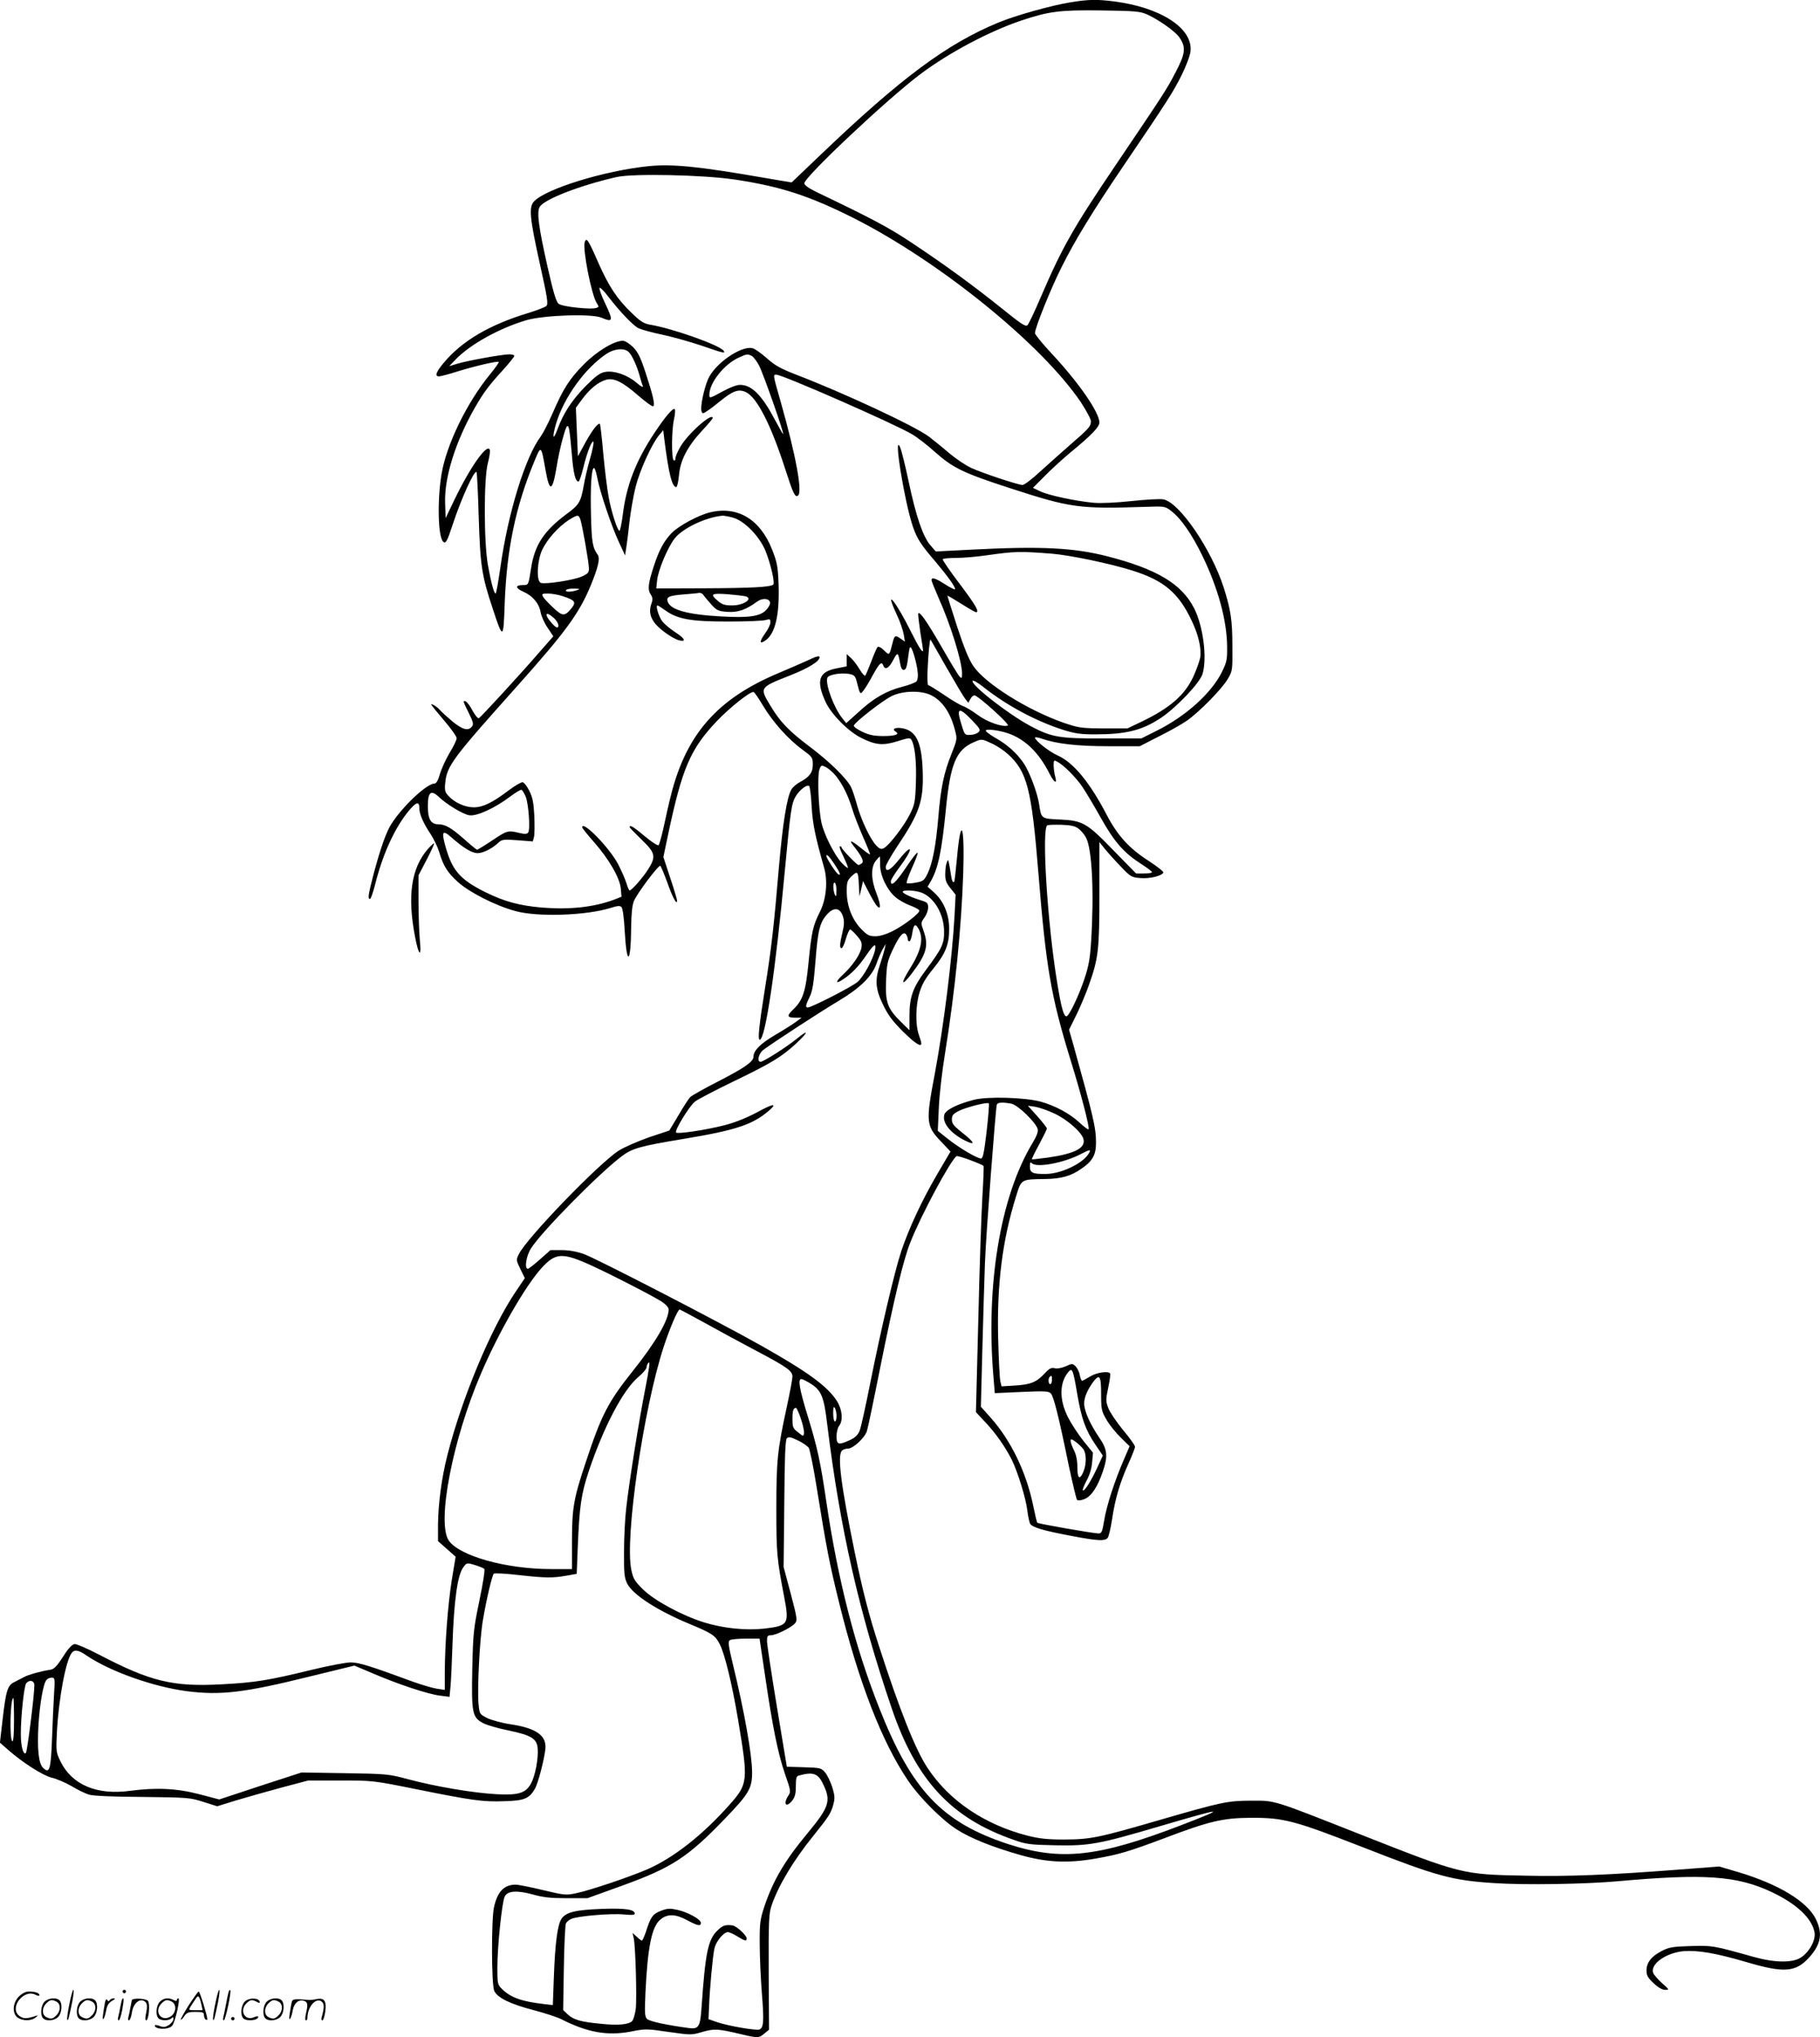 <svg version="1.0" xmlns="http://www.w3.org/2000/svg"
  viewBox="0 0 1073.154 1200.692"
 preserveAspectRatio="xMidYMid meet">
<g transform="translate(0.267,1200.848) scale(0.1,-0.1)"
fill="#000000" stroke="none">
<path d="M6310 11995 c-115 -19 -320 -76 -427 -120 -302 -125 -572 -325 -1043
-775 l-175 -167 -165 28 c-385 67 -539 82 -679 68 -262 -27 -608 -134 -676
-209 -30 -34 -24 -97 35 -364 45 -203 51 -239 39 -251 -8 -7 -54 -25 -102 -40
-233 -70 -396 -166 -504 -296 -45 -54 -54 -79 -27 -79 9 0 59 13 112 30 104
32 234 62 240 55 3 -2 -21 -36 -52 -74 -136 -166 -256 -413 -285 -586 -26
-155 -21 -369 9 -399 15 -15 24 1 56 99 51 155 128 324 141 311 3 -3 9 -121
13 -263 9 -288 18 -348 82 -540 61 -186 64 -186 71 23 12 328 65 579 177 848
38 91 38 91 64 -56 24 -135 41 -129 66 22 15 95 50 229 61 236 11 7 15 -18 28
-163 9 -115 21 -163 40 -163 4 0 17 37 28 83 23 94 53 168 60 150 2 -7 -7 -52
-21 -100 -14 -49 -30 -117 -36 -153 -18 -100 -27 -116 -100 -170 -135 -100
-190 -183 -211 -320 -16 -102 -15 -100 -48 -100 -47 0 -46 -18 2 -39 55 -24
93 -69 102 -121 4 -22 22 -64 41 -91 l34 -51 -93 -106 c-102 -118 -332 -368
-346 -377 -5 -3 -22 17 -37 44 -14 28 -33 52 -40 55 -19 7 -18 3 18 -69 26
-53 29 -67 18 -79 -22 -28 -57 -18 -117 32 -32 27 -64 56 -72 66 -15 18 -51
40 -51 32 0 -3 34 -45 75 -93 41 -48 75 -95 75 -106 0 -10 -18 -48 -41 -85
-22 -37 -48 -93 -57 -124 -11 -39 -22 -58 -33 -58 -44 0 -183 -129 -252 -235
-32 -48 -67 -149 -108 -303 -31 -121 -34 -142 -20 -142 5 0 18 38 30 84 46
185 120 344 206 444 39 45 55 47 55 6 0 -33 23 -87 66 -151 19 -29 42 -77 51
-106 24 -82 48 -120 109 -176 67 -61 221 -140 339 -172 131 -37 419 -27 563
18 40 13 55 14 64 5 7 -7 15 -64 19 -141 12 -211 36 -197 38 22 1 80 6 129 16
154 19 46 145 214 156 208 4 -3 22 -46 40 -95 31 -89 58 -139 59 -111 0 7 -18
68 -41 136 l-40 122 26 124 c84 399 132 512 291 679 75 78 190 170 214 170 5
0 30 -36 56 -80 58 -97 149 -199 233 -260 58 -43 61 -46 61 -88 0 -47 -19 -73
-77 -104 -17 -9 -39 -27 -48 -41 -27 -42 -52 -198 -75 -462 -28 -334 -45 -485
-80 -700 -36 -226 -46 -315 -33 -315 33 0 94 411 148 995 34 361 39 398 65
441 24 38 64 69 78 60 5 -3 12 -56 15 -118 6 -105 21 -178 72 -358 25 -83 15
-190 -23 -266 -41 -82 -49 -116 -67 -298 -17 -175 -34 -224 -91 -278 -39 -37
-36 -48 14 -48 l36 0 -34 -25 c-19 -14 -74 -49 -124 -78 -85 -50 -126 -91
-126 -128 0 -28 -53 -65 -207 -144 -84 -43 -159 -85 -167 -94 -8 -9 -39 -56
-68 -106 l-54 -90 -120 -40 c-65 -23 -146 -58 -179 -79 -118 -76 -546 -519
-589 -611 -16 -32 -15 -36 10 -87 l26 -53 -54 -80 c-147 -218 -318 -630 -403
-965 -34 -133 -54 -288 -55 -410 l0 -95 52 -46 52 -46 -23 -139 c-23 -147 -40
-369 -41 -543 l0 -103 -47 7 c-26 4 -90 23 -143 42 -247 91 -316 113 -365 113
-27 0 -133 -20 -235 -45 -250 -61 -331 -74 -524 -84 -288 -16 -421 16 -725
175 -69 36 -134 64 -145 62 -12 -2 -34 -24 -53 -53 -51 -80 -66 -96 -93 -99
-47 -7 -125 -28 -150 -42 -14 -7 -39 -20 -56 -29 -42 -19 -51 -49 -71 -219
l-16 -139 49 -43 c85 -75 206 -152 258 -164 27 -6 78 -28 115 -49 36 -22 82
-44 102 -50 23 -8 141 -13 315 -14 270 -3 282 -4 360 -29 l82 -26 113 35 c63
19 184 53 269 76 l155 41 190 0 c189 0 192 0 445 -51 332 -67 396 -76 523 -71
116 3 145 15 179 74 18 32 53 164 61 232 9 80 -52 124 -203 147 -50 7 -111 24
-138 36 -47 24 -47 24 -53 84 -8 90 7 387 26 495 21 124 54 263 64 273 4 4 69
1 145 -8 164 -18 200 -18 282 -4 l62 11 6 156 c10 243 20 314 66 452 87 258
201 476 291 552 27 22 49 49 49 58 0 10 6 22 13 28 8 7 1 -44 -20 -151 -37
-186 -96 -553 -113 -707 -7 -58 -13 -172 -13 -255 -1 -128 2 -156 18 -189 32
-66 177 -160 370 -240 132 -55 150 -67 176 -118 30 -58 72 -231 108 -443 61
-365 60 -380 -50 -504 -160 -180 -331 -314 -488 -382 -108 -46 -339 -124 -419
-140 -56 -12 -68 -11 -193 19 -74 18 -146 32 -161 32 -69 0 -108 -42 -128
-134 -16 -76 -15 -458 2 -493 19 -40 95 -77 230 -112 64 -17 139 -41 165 -54
155 -79 274 -99 410 -73 85 17 93 17 222 -2 133 -19 136 -19 200 0 71 20 91
19 226 -13 101 -24 108 -24 140 4 l27 22 -2 340 c-1 310 1 345 18 395 40 116
129 264 243 405 92 114 107 137 120 187 10 37 9 53 -6 102 -10 32 -29 71 -42
87 -23 27 -28 28 -125 31 l-101 3 -58 350 c-32 193 -58 367 -59 388 0 32 3 37
23 37 29 0 118 44 141 69 16 18 15 28 -24 176 l-42 157 4 374 c2 278 6 376 15
385 10 10 23 8 64 -12 28 -13 57 -33 65 -44 7 -11 29 -119 48 -240 59 -364 74
-440 131 -672 117 -474 254 -826 409 -1053 66 -97 198 -229 284 -284 82 -53
215 -106 382 -153 151 -42 274 -48 439 -19 137 24 194 41 402 119 266 101 347
120 509 121 197 1 257 -15 670 -176 434 -170 521 -193 770 -209 179 -12 538
-6 725 11 513 46 704 33 910 -64 148 -70 238 -156 252 -239 7 -46 -32 -116
-83 -148 -50 -31 -157 -29 -279 6 -236 66 -241 67 -369 63 -105 -3 -128 -7
-170 -29 -61 -31 -90 -68 -90 -115 0 -30 8 -43 42 -75 26 -25 51 -39 68 -39
26 0 25 1 -19 40 -25 23 -49 50 -52 61 -17 52 78 118 180 127 87 6 187 -11
369 -64 223 -66 292 -61 372 28 69 77 80 141 38 226 -51 103 -220 205 -454
275 l-115 34 -235 -18 c-413 -32 -661 -42 -911 -36 -371 7 -374 8 -975 245
-520 205 -494 197 -639 197 -141 -1 -170 -7 -530 -111 -371 -108 -416 -117
-570 -118 -104 0 -148 5 -220 23 -252 65 -461 206 -587 397 -73 109 -166 344
-287 718 -61 187 -97 328 -146 566 -80 392 -101 560 -73 588 7 7 22 12 35 12
31 0 99 63 112 103 6 18 42 190 80 382 80 397 135 628 176 730 63 161 239 488
273 509 8 5 147 -46 159 -58 2 -2 -1 -84 -7 -182 -6 -99 -17 -424 -24 -724
l-14 -545 56 -60 c62 -66 115 -142 155 -220 35 -70 84 -229 92 -300 4 -33 12
-68 16 -77 12 -22 80 -42 247 -73 152 -29 195 -31 211 -11 6 8 18 58 26 111
18 121 46 215 96 326 22 48 39 93 39 100 0 8 -31 52 -70 98 -38 46 -77 104
-87 129 -16 42 -16 50 -1 121 9 42 14 79 11 84 -9 16 -80 6 -118 -18 -22 -13
-43 -25 -47 -25 -4 0 -10 15 -14 34 -3 19 -15 42 -25 52 -18 16 -21 16 -58 -1
-24 -10 -50 -15 -65 -11 -19 5 -31 -1 -58 -30 -48 -52 -82 -66 -173 -72 l-82
-5 -7 29 c-4 16 -10 130 -13 254 -8 317 25 579 105 835 32 104 29 102 168 104
97 1 156 17 218 61 65 44 86 81 86 153 0 88 -15 152 -134 579 l-25 87 45 91
c24 50 57 128 73 175 55 155 61 206 61 537 l0 303 32 -40 c18 -22 60 -69 94
-104 58 -61 64 -64 115 -68 55 -5 130 13 136 33 2 5 -38 37 -88 69 -113 73
-181 147 -244 267 -102 196 -198 312 -292 354 -51 23 -133 88 -133 105 0 4 19
1 42 -7 87 -30 209 -44 393 -44 l183 0 113 58 c63 31 137 73 164 92 71 49 206
186 241 245 29 49 29 52 28 195 0 154 -10 216 -51 345 -73 227 -262 503 -356
520 -19 4 -104 -1 -188 -10 -95 -10 -181 -14 -224 -10 -106 10 -265 44 -313
67 l-44 21 69 69 c37 38 104 99 148 136 128 105 175 154 175 180 0 60 -126
241 -285 410 -52 56 -95 109 -95 117 0 30 93 262 156 387 79 159 187 335 362
593 264 389 297 441 346 539 27 54 51 118 53 141 16 136 -175 260 -451 295
-101 13 -149 12 -256 -5z m452 -72 c68 -31 163 -98 188 -133 41 -58 38 -95
-18 -202 -53 -103 -70 -129 -343 -533 -264 -390 -327 -501 -454 -796 -36 -85
-72 -160 -79 -167 -11 -11 -37 6 -152 99 -172 138 -344 263 -539 392 -134 88
-220 134 -552 293 -47 23 -73 41 -73 52 0 37 491 499 685 644 168 126 404 251
593 315 164 55 228 63 472 60 203 -3 229 -5 272 -24z m-2437 -972 c275 -41
446 -97 710 -230 508 -258 1105 -742 1336 -1084 32 -49 59 -99 59 -112 0 -29
-14 -45 -120 -136 -47 -41 -125 -111 -175 -156 -49 -46 -98 -83 -108 -83 -26
0 -234 69 -302 100 -33 15 -91 54 -129 86 -38 33 -92 76 -120 98 -83 63 -509
261 -784 366 -92 36 -125 54 -173 97 -33 29 -71 56 -84 59 -68 17 -224 -92
-263 -183 -25 -59 -47 -166 -38 -189 6 -15 8 -15 33 2 15 9 50 36 78 59 75 61
108 72 151 52 65 -31 147 -192 231 -452 47 -146 58 -169 75 -158 29 17 -11
234 -101 552 -47 163 -46 161 -26 161 37 0 702 -292 800 -351 31 -18 93 -66
138 -107 104 -92 166 -122 437 -210 360 -117 408 -124 801 -111 114 4 116 4
153 -25 56 -42 122 -138 182 -261 94 -194 145 -381 147 -536 1 -78 -2 -92 -30
-150 -62 -126 -214 -263 -388 -349 l-88 -44 -226 0 c-259 -1 -304 7 -431 75
-135 73 -356 247 -337 265 4 4 33 -13 64 -38 141 -111 311 -201 471 -252 67
-21 103 -26 185 -26 184 0 277 23 388 96 91 60 231 207 247 260 28 94 4 281
-49 386 -73 145 -221 233 -514 308 -197 50 -388 60 -795 39 l-215 -11 -32 37
c-44 51 -85 172 -128 376 -20 95 -43 187 -51 203 -40 86 27 -326 76 -469 25
-72 46 -106 135 -209 73 -87 121 -154 113 -161 -2 -3 -29 11 -59 30 -56 36
-79 43 -79 24 0 -6 19 -52 41 -103 70 -155 139 -376 139 -447 0 -29 -2 -31
-14 -19 -8 8 -53 82 -100 164 -93 162 -138 226 -144 208 -2 -6 4 -56 12 -110
9 -55 16 -102 16 -106 0 -22 -25 17 -69 105 -91 183 -163 272 -87 107 20 -41
38 -95 42 -118 l7 -43 -24 16 c-33 24 -37 22 -49 -25 -19 -75 -18 -74 -50 -43
-18 18 -34 25 -39 19 -4 -5 -21 -43 -36 -84 -16 -41 -32 -79 -35 -83 -4 -5
-19 11 -33 35 -14 24 -37 54 -51 67 l-26 24 0 -36 0 -36 -60 -12 c-105 -20
-122 -72 -65 -197 34 -74 134 -175 211 -213 86 -43 129 -46 215 -19 60 19 72
21 80 9 21 -34 31 -130 27 -251 -4 -117 -7 -132 -36 -190 -34 -68 -121 -181
-152 -198 -16 -9 -25 -6 -44 13 -36 36 -90 150 -115 240 -12 44 -28 92 -36
107 -27 52 -125 148 -240 235 -128 96 -179 150 -236 246 -64 106 -64 105 121
178 108 43 170 82 170 106 0 10 -20 5 -72 -20 -40 -18 -118 -52 -173 -75 -337
-142 -518 -334 -614 -655 -12 -38 -35 -133 -51 -209 -16 -77 -34 -144 -39
-149 -5 -5 -39 17 -81 52 -68 57 -90 70 -90 54 0 -3 32 -36 70 -73 82 -79 87
-99 39 -176 -31 -48 -97 -124 -109 -124 -4 0 -12 19 -19 43 -7 23 -29 73 -49
112 -51 97 -212 262 -212 217 0 -4 31 -43 69 -86 89 -101 153 -212 159 -275
l4 -48 -43 -17 c-121 -45 -262 -60 -425 -47 -137 12 -224 36 -339 93 -145 73
-191 126 -230 264 -26 93 -19 104 35 56 72 -63 120 -92 154 -92 32 0 84 26
123 62 20 19 30 20 112 14 l90 -7 7 26 c4 15 4 71 2 125 -4 77 -10 108 -29
146 -13 27 -31 50 -40 52 -8 1 -45 -20 -82 -48 -97 -73 -152 -100 -206 -100
-52 0 -114 28 -150 68 -20 22 -23 33 -18 79 10 98 46 145 420 563 287 321 368
431 436 594 45 109 58 163 43 184 -31 44 -36 74 -40 237 -4 173 3 275 18 275
5 0 13 -26 19 -57 16 -85 84 -286 127 -378 l37 -80 7 45 c4 25 13 94 19 153 7
60 23 152 36 205 25 99 95 253 139 306 l24 29 6 -49 c25 -202 46 -288 71 -286
6 1 12 32 16 69 7 87 49 169 136 263 35 37 63 71 63 74 0 38 -146 -91 -191
-169 -16 -27 -29 -58 -29 -68 0 -10 -4 -15 -10 -12 -14 9 -13 182 2 244 6 28
8 54 4 58 -10 10 -56 -44 -121 -142 -109 -165 -164 -308 -185 -477 -7 -54 -16
-98 -20 -98 -12 0 -48 112 -64 200 -8 42 -22 154 -31 250 -8 95 -18 176 -20
179 -10 10 -44 -33 -86 -109 l-44 -81 -6 143 -6 143 38 52 c45 60 94 100 140
113 46 13 97 -12 191 -94 43 -37 81 -65 87 -62 12 8 -1 64 -46 201 -29 88 -44
118 -73 148 -21 20 -47 37 -60 37 -51 0 -154 -62 -230 -139 -85 -86 -122 -144
-185 -290 -24 -55 -55 -115 -68 -133 -92 -122 -194 -452 -239 -773 -12 -85
-25 -155 -28 -155 -10 0 -27 64 -46 170 -24 138 -24 510 0 599 9 35 15 70 11
79 -15 39 -115 -102 -207 -293 l-53 -110 -3 90 c-5 150 61 360 175 560 53 92
83 132 171 228 34 38 62 73 62 78 0 5 -13 9 -29 9 -42 0 -247 -37 -306 -55
l-49 -15 39 41 c87 89 257 183 415 230 103 30 385 40 444 15 69 -29 71 -20 20
88 -20 41 -34 81 -32 87 2 7 26 -16 53 -52 67 -87 144 -168 177 -185 14 -7 77
-25 140 -38 62 -13 167 -43 233 -65 127 -44 140 -47 130 -31 -20 33 -299 132
-435 155 -36 6 -57 19 -108 69 -86 82 -136 158 -198 299 -58 133 -69 149 -79
118 -13 -42 40 -311 71 -359 13 -20 13 -23 -1 -28 -31 -12 -204 7 -224 24 -15
13 -32 71 -66 222 -52 232 -63 316 -46 348 24 45 238 128 454 177 95 22 508
13 692 -14z m-620 -1018 c20 -19 49 -84 65 -143 6 -23 14 -49 18 -58 3 -9 -14
0 -38 21 -54 46 -132 73 -186 63 -30 -6 -54 -24 -114 -84 -81 -83 -130 -157
-166 -255 -26 -71 -32 -48 -8 34 47 156 171 328 299 413 46 30 105 35 130 9z
m726 -23 c10 -6 30 -32 43 -58 25 -48 149 -402 141 -402 -2 0 -22 35 -45 78
-79 150 -139 212 -209 212 -21 0 -62 -16 -107 -41 -72 -39 -74 -40 -74 -17 0
70 87 180 174 219 48 22 51 22 77 9z m-1012 -962 c11 -31 51 -256 51 -291 0
-24 -7 -31 -43 -47 -48 -21 -215 -47 -241 -37 -27 10 -22 129 8 194 29 62 95
136 155 175 54 34 59 34 70 6z m2781 -203 c108 -9 347 -59 476 -100 184 -58
271 -131 348 -295 41 -85 59 -167 50 -219 -4 -20 -21 -68 -39 -108 -51 -111
-137 -186 -302 -266 l-88 -42 -140 0 c-132 1 -146 3 -235 33 -212 74 -462 230
-533 334 -26 37 -55 108 -96 233 -32 99 -58 181 -57 182 1 2 38 -20 81 -47 44
-28 83 -50 87 -50 23 0 -2 42 -96 167 -58 76 -102 141 -100 145 3 5 39 8 79 8
41 0 121 7 177 15 170 24 195 25 388 10z m-2800 -215 c-36 -12 -72 -12 -65 0
3 6 25 10 48 9 36 -1 38 -2 17 -9z m-83 -36 c70 -23 78 -34 53 -67 -42 -53
-55 -53 -111 0 -28 26 -55 55 -60 65 -9 16 -5 18 30 18 22 0 62 -7 88 -16z
m-53 -129 c25 -23 35 -55 17 -55 -5 0 -21 14 -35 31 -43 50 -30 68 18 24z
m2315 -292 c51 -89 100 -172 110 -184 l18 -23 12 22 c6 12 17 22 24 22 20 0
212 -173 197 -178 -31 -11 -122 21 -177 62 -32 24 -72 48 -88 53 -17 6 -68 36
-113 67 -46 31 -87 56 -91 56 -5 0 -7 42 -4 93 4 96 13 181 17 175 2 -1 44
-76 95 -165z m-182 37 c15 -63 16 -100 5 -117 -5 -7 -43 -22 -86 -33 -93 -24
-169 -67 -260 -152 l-69 -62 -23 29 c-50 62 -102 203 -88 239 7 18 80 31 129
22 30 -6 36 -12 45 -49 19 -74 19 -74 40 -47 11 14 36 55 56 93 38 68 50 79
60 52 11 -28 33 -15 58 33 26 49 29 48 41 -20 4 -24 11 -38 20 -38 15 0 20 14
30 95 6 42 8 46 18 30 6 -11 17 -45 24 -75z m92 -200 c67 -34 115 -106 141
-212 12 -45 10 -52 -23 -135 -44 -109 -63 -200 -77 -373 -14 -164 -34 -270
-63 -330 -20 -41 -26 -46 -69 -54 -27 -5 -51 -6 -54 -3 -4 4 10 43 30 88 20
44 36 85 34 91 -2 6 -33 -33 -68 -86 -60 -89 -90 -117 -90 -82 0 8 22 44 49
80 83 109 85 154 2 51 -52 -65 -81 -82 -81 -46 0 11 30 63 66 118 134 199 158
271 152 447 -6 174 -40 241 -127 253 -39 5 -56 -7 -31 -22 24 -15 -6 -25 -73
-25 -56 0 -84 6 -125 25 -31 15 -52 30 -50 37 7 21 168 146 222 173 65 33 177
35 235 5z m239 -146 c48 -50 53 -58 39 -71 -8 -8 -29 -16 -48 -16 -31 -2 -34
0 -50 53 -35 108 -20 116 59 34z m214 -78 c100 -35 181 -113 244 -238 28 -55
47 -64 33 -16 -5 18 -9 48 -9 66 0 30 2 32 21 21 39 -20 111 -93 149 -149 20
-30 70 -113 110 -185 80 -142 135 -204 238 -270 34 -22 62 -43 62 -47 0 -5
-21 -8 -47 -8 l-47 0 -131 134 c-159 164 -183 178 -318 184 -110 5 -110 5
-122 87 -10 69 -57 195 -93 247 -40 58 -94 107 -165 147 -31 18 -57 37 -57 43
0 12 76 3 132 -16z m-96 -60 c29 -13 71 -41 94 -62 114 -103 140 -206 180
-699 45 -558 74 -729 190 -1105 61 -196 114 -400 106 -408 -3 -3 -28 16 -55
41 -56 52 -141 98 -227 122 -92 25 -314 32 -394 11 -101 -26 -168 -60 -175
-89 -12 -48 37 -108 122 -151 66 -33 58 -11 -17 47 -49 39 -60 52 -60 77 0 24
7 33 40 50 43 22 169 54 178 45 3 -3 -3 -77 -13 -165 -15 -126 -22 -160 -33
-160 -23 0 -130 63 -196 116 l-59 47 6 136 c3 75 20 220 37 323 59 367 96 735
107 1059 9 289 -14 346 -37 89 -7 -74 -14 -137 -16 -139 -8 -8 -15 7 -20 45
-3 22 -8 50 -11 64 -5 23 -6 24 -13 5 -5 -11 -9 -41 -9 -66 -1 -37 5 -54 30
-85 l31 -39 -6 -120 c-14 -254 -64 -653 -116 -932 -55 -289 -53 -310 38 -405
l54 -57 -81 -138 c-89 -153 -163 -312 -209 -448 -39 -117 -121 -466 -183 -777
-27 -136 -55 -264 -63 -283 -11 -26 -27 -41 -58 -55 -67 -31 -78 -27 -78 23 0
23 7 51 15 61 25 32 19 96 -13 147 -55 86 -173 172 -443 324 -255 144 -975
515 -1047 541 -44 16 -90 24 -133 24 l-66 0 -62 -55 c-34 -30 -66 -55 -71 -55
-22 0 -10 77 19 121 61 97 399 440 534 542 62 47 109 60 362 102 309 51 409
84 504 165 57 49 28 45 -72 -10 -61 -32 -128 -59 -188 -74 -109 -28 -276 -53
-285 -43 -11 11 79 158 112 183 17 13 120 67 230 120 220 106 280 143 366 222
73 68 76 87 5 29 -61 -50 -198 -137 -215 -137 -23 0 -12 48 16 70 53 40 338
226 446 290 124 74 196 145 221 217 9 27 25 64 35 83 l20 35 -6 -30 c-4 -16
-16 -57 -27 -90 -32 -92 -28 -146 17 -238 29 -61 56 -97 117 -158 72 -71 109
-95 109 -70 0 5 -7 28 -15 51 -21 60 -19 175 5 251 14 46 36 84 79 136 74 91
96 146 95 239 0 85 -34 164 -91 214 l-36 32 21 36 c42 77 62 171 87 422 26
266 60 349 165 394 46 20 46 20 106 -8z m-918 -193 c39 -51 69 -110 94 -191
11 -37 40 -111 64 -166 24 -54 43 -101 41 -103 -3 -2 -26 15 -53 37 -59 48
-76 52 -40 8 45 -57 60 -89 44 -99 -7 -5 -16 -9 -19 -9 -9 0 -99 93 -99 103 0
4 -5 7 -10 7 -6 0 4 -27 21 -61 16 -34 28 -63 26 -66 -3 -2 -19 11 -36 29 -43
45 -106 171 -120 238 -18 82 -25 280 -12 313 10 27 12 27 40 13 16 -9 42 -32
59 -53z m-1831 -120 c17 -42 28 -192 15 -211 -7 -10 -19 -11 -53 -3 -67 16
-71 15 -159 -44 -45 -30 -86 -55 -89 -55 -4 0 -37 27 -74 60 -78 69 -114 90
-156 90 -43 0 -61 31 -61 106 0 83 18 99 63 57 48 -46 144 -104 182 -110 43
-7 152 43 240 110 33 25 64 43 68 40 5 -3 16 -21 24 -40z m3260 -189 c15 -11
36 -36 45 -55 35 -69 47 -326 29 -609 -6 -100 -14 -145 -39 -220 -36 -107 -92
-223 -107 -222 -16 0 -31 57 -53 192 -59 354 -94 918 -59 934 6 3 44 4 84 3
54 -2 79 -7 100 -23z m-1438 -211 c32 -48 39 -69 20 -57 -13 8 -69 94 -69 107
0 15 18 -3 49 -50z m268 -2 c-1 -62 41 -149 91 -191 20 -17 59 -39 87 -49 27
-10 51 -23 53 -29 5 -15 -90 -88 -160 -123 -36 -18 -73 -29 -99 -29 -37 0 -48
6 -85 44 -53 56 -84 136 -84 220 0 56 3 65 30 91 35 33 38 28 42 -60 l3 -60
11 45 10 45 31 -60 c17 -33 38 -69 46 -80 29 -38 30 -5 4 63 -34 85 -36 158
-6 196 11 14 22 26 24 26 1 0 2 -22 2 -49z m-258 -154 c0 -33 -2 -38 -9 -22
-12 28 -12 78 0 70 6 -3 10 -25 9 -48z m505 -11 c74 -31 129 -127 130 -226 1
-74 -11 -100 -108 -230 -76 -102 -96 -158 -96 -267 l0 -87 -50 49 c-80 79 -93
115 -88 243 4 97 7 114 39 182 40 85 65 113 80 89 5 -8 9 -20 9 -26 0 -7 4
-13 9 -13 6 0 13 20 17 45 8 57 19 64 39 26 30 -58 13 -129 -56 -238 -54 -87
-45 -101 15 -22 87 114 100 164 69 251 -17 47 -16 48 5 78 12 16 22 43 22 59
0 25 -5 31 -37 41 -60 18 -113 42 -113 52 0 13 77 9 114 -6z m-467 -137 c9
-29 9 -49 -2 -95 -17 -71 -18 -94 -5 -94 5 0 17 25 25 55 9 30 20 55 25 55 4
0 22 -16 40 -37 26 -30 31 -42 27 -69 -7 -42 -52 -107 -111 -162 -45 -42 -43
-57 4 -25 46 30 92 77 131 135 50 73 64 82 56 37 -11 -53 -67 -157 -103 -188
-31 -28 -272 -151 -294 -151 -15 0 -12 16 11 62 17 34 24 77 35 214 14 183 26
229 72 277 38 40 73 34 89 -14z m994 -1106 c38 -7 146 -112 155 -150 4 -15 -6
-41 -30 -81 -192 -317 -279 -846 -229 -1401 l6 -74 157 7 c135 6 159 5 173 -8
17 -17 47 -136 106 -425 23 -107 45 -199 49 -203 6 -6 24 -3 45 5 40 17 76 71
107 162 31 91 27 130 -21 200 -54 79 -89 157 -89 201 0 36 18 78 53 127 38 50
47 36 47 -70 0 -91 2 -102 32 -153 17 -30 55 -77 84 -105 l52 -51 -34 -79
c-54 -124 -103 -275 -116 -359 -11 -66 -15 -76 -33 -76 -30 0 -355 57 -361 63
-3 2 -14 49 -25 103 -40 194 -130 381 -249 515 l-59 66 9 349 c5 192 12 417
15 499 6 162 63 912 70 933 5 13 35 15 86 5z m256 -59 c77 -37 159 -110 169
-150 13 -52 -50 -85 -206 -108 -52 -7 -96 -12 -98 -11 -2 2 17 41 42 87 25 47
46 89 46 95 0 5 -25 37 -56 72 l-56 62 43 -6 c24 -4 76 -22 116 -41z m198
-238 c-38 -58 -162 -116 -250 -117 -78 -1 -95 6 -95 44 0 24 3 28 12 19 28
-28 188 2 286 53 59 31 66 31 47 1z m-2963 -642 c94 -40 381 -186 446 -227 26
-17 42 -35 42 -47 0 -62 -76 -193 -211 -362 -146 -183 -185 -258 -277 -536
-72 -215 -82 -272 -82 -467 l0 -165 -124 0 c-265 0 -542 78 -603 169 -71 106
23 593 189 980 105 246 264 522 360 627 78 85 118 89 260 28z m690 -347 c73
-41 212 -116 308 -167 190 -100 220 -122 220 -156 0 -12 -15 -94 -34 -181 -55
-254 -61 -314 -61 -598 0 -262 3 -293 46 -518 31 -163 25 -171 -118 -188 -110
-12 -242 2 -355 37 -131 41 -291 128 -358 193 -51 50 -59 64 -70 116 -40 188
72 953 191 1316 37 112 83 219 94 219 2 0 64 -33 137 -73z m2207 -424 c25
-146 49 -214 107 -299 l44 -65 -34 -74 c-38 -81 -75 -139 -84 -131 -3 3 7 29
22 57 18 31 30 72 33 108 l5 57 -56 69 c-31 39 -72 102 -92 141 -52 104 -50
204 4 267 22 25 27 12 51 -130z m-149 82 c0 -14 -4 -25 -10 -25 -11 0 -14 33
-3 43 11 11 13 8 13 -18z m-1418 -25 c59 -39 74 -76 93 -237 75 -613 188
-1109 380 -1673 145 -426 351 -648 720 -776 72 -26 96 -29 245 -32 201 -4 255
6 615 112 384 113 407 114 126 6 -489 -188 -708 -212 -1019 -111 -390 128
-569 317 -761 804 -141 355 -243 754 -311 1212 -35 240 -53 321 -110 507 -49
159 -59 218 -38 218 8 0 35 -14 60 -30z m148 -187 c0 -18 -4 -33 -10 -33 -5 0
-10 21 -10 48 0 34 3 43 10 32 5 -8 10 -30 10 -47z m-210 -18 c12 -35 20 -74
18 -85 -3 -19 -4 -19 -35 6 -30 23 -33 31 -33 78 0 51 5 66 21 66 4 0 17 -29
29 -65z m1665 -178 c19 -27 19 -87 1 -132 -22 -53 -36 -43 -36 25 0 41 -7 74
-20 100 -11 22 -20 46 -20 55 0 14 5 13 30 -5 16 -12 36 -31 45 -43z m-3532
-706 c5 -5 -8 -87 -29 -187 -35 -169 -37 -192 -42 -404 -5 -261 0 -285 66
-319 21 -11 87 -30 147 -42 138 -29 169 -49 173 -109 4 -57 -14 -154 -38 -201
-31 -59 -73 -73 -204 -66 -136 7 -361 45 -521 88 -117 31 -125 32 -375 36
l-255 4 -243 -79 -242 -80 -118 31 c-134 35 -255 40 -407 20 -196 -27 -343 35
-411 173 -26 54 -27 59 -21 177 11 198 53 421 88 464 17 20 40 16 89 -18 138
-93 391 -183 590 -209 198 -25 337 -9 721 86 l266 65 109 -46 c148 -64 327
-123 396 -131 l56 -7 6 64 c3 35 8 141 11 236 9 269 30 422 66 466 18 24 20
25 66 11 26 -8 51 -18 56 -23z m1656 -633 c44 -299 75 -453 117 -576 34 -97
35 -104 20 -127 -33 -50 -13 -75 23 -29 16 20 21 41 21 85 0 46 3 59 18 62 83
23 113 13 142 -49 49 -100 38 -135 -91 -291 -134 -161 -203 -278 -255 -433
-25 -77 -28 -97 -27 -221 0 -75 6 -206 13 -293 13 -163 10 -200 -15 -210 -20
-7 -183 21 -248 43 l-52 18 3 69 c4 109 22 305 32 348 9 41 54 96 79 96 9 0
34 -11 56 -25 46 -28 55 -30 55 -12 0 19 -62 75 -85 77 -43 5 -58 -1 -90 -33
-53 -53 -69 -132 -91 -450 -8 -116 -16 -130 -77 -122 -133 18 -229 39 -244 53
-14 14 -15 35 -10 152 13 271 37 392 88 434 41 35 89 34 159 -4 62 -33 80 -37
80 -15 0 20 -75 62 -137 76 -45 10 -58 10 -98 -5 -49 -19 -61 -35 -89 -124
-10 -28 -20 -52 -24 -52 -3 0 -17 10 -30 23 l-25 22 7 -30 c11 -50 19 -357 12
-418 -4 -31 -14 -63 -21 -71 -21 -21 -84 -27 -186 -16 -117 11 -159 23 -194
55 l-27 26 4 247 c2 136 8 254 12 263 4 9 18 21 32 27 36 17 240 34 312 26 44
-4 62 -3 62 5 0 25 -56 33 -195 28 -154 -6 -209 -19 -236 -57 -24 -33 -39
-146 -46 -348 l-6 -162 -51 6 c-132 15 -197 38 -249 89 -26 26 -27 32 -27 127
0 123 27 383 43 417 16 35 73 39 170 12 56 -16 103 -21 195 -21 l123 0 205 74
c293 106 387 167 607 396 141 146 160 179 159 275 -1 104 -46 358 -113 633
-27 112 -30 135 -18 143 8 5 50 9 95 9 l80 0 33 -222z m-4193 -105 c-3 -54 -9
-173 -12 -265 -7 -182 -15 -207 -53 -169 -26 26 -35 107 -27 251 8 125 28 244
47 266 6 8 20 14 31 14 19 0 20 -5 14 -97z m-116 52 c0 -58 -42 -391 -50 -399
-15 -15 -30 40 -30 112 0 101 19 284 32 299 19 23 48 16 48 -12z m-120 -206
c0 -84 -4 -128 -10 -124 -18 11 -12 255 6 255 2 0 4 -59 4 -131z M4186 8989
c-69 -16 -186 -79 -228 -122 -46 -47 -76 -104 -106 -197 -33 -102 -37 -136
-18 -165 12 -18 13 -30 6 -50 -16 -41 -12 -76 13 -112 25 -38 109 -99 150
-109 44 -10 32 12 -27 50 -29 19 -63 48 -75 64 -21 30 -39 92 -27 92 3 0 24
-13 46 -29 72 -52 150 -66 370 -66 107 0 207 4 223 9 24 7 27 6 27 -14 0 -12
-14 -42 -32 -66 -33 -46 -33 -64 -1 -43 61 38 88 151 81 339 -4 100 -9 126
-38 199 -70 178 -202 258 -364 220z m131 -31 c68 -17 160 -111 195 -199 30
-75 55 -185 45 -196 -16 -15 -131 -21 -406 -22 l-284 -1 5 48 c6 59 61 191
102 245 46 61 185 127 284 136 7 0 34 -4 59 -11z m-126 -512 c33 -36 41 -40
96 -44 62 -4 108 12 174 60 31 23 72 21 77 -5 2 -9 -9 -30 -25 -46 -36 -36
-103 -45 -262 -36 -202 11 -301 39 -317 88 -9 27 8 35 96 42 41 3 82 7 90 9 8
1 20 -4 25 -13 6 -8 26 -33 46 -55z m202 48 c48 -14 -10 -54 -79 -54 -42 0
-59 5 -83 26 -49 41 -41 47 57 40 48 -4 95 -10 105 -12z M2521 7005 c-99 -113
-123 -277 -76 -520 21 -111 39 -123 28 -20 -4 44 -8 148 -8 232 l0 152 48 92
c26 50 46 94 44 96 -3 2 -18 -12 -36 -32z M406 194 c-10 -47 -15 -88 -12 -91
5 -6 9 7 30 110 7 37 10 67 6 67 -4 0 -15 -39 -24 -86z M720 270 c0 -5 5 -10
10 -10 6 0 10 5 10 10 0 6 -4 10 -10 10 -5 0 -10 -4 -10 -10z M1266 194 c-10
-47 -15 -88 -12 -91 5 -6 9 7 30 110 7 37 10 67 6 67 -4 0 -15 -39 -24 -86z
M1346 269 c-3 -8 -10 -41 -16 -74 -6 -33 -14 -68 -16 -77 -3 -10 -1 -18 3 -18
10 0 46 171 38 178 -2 3 -7 -1 -9 -9z M109 241 c-38 -38 -41 -101 -7 -125 29
-20 79 -20 104 0 18 14 18 15 1 10 -53 -17 -69 -17 -92 -2 -69 45 21 166 94
126 12 -6 21 -7 21 -1 0 12 -25 21 -62 21 -19 0 -39 -10 -59 -29z M1110 189
c-28 -45 -49 -83 -47 -85 2 -3 12 7 21 21 14 21 24 25 66 25 43 0 50 -3 50
-19 0 -11 5 -23 10 -26 6 -3 10 -3 10 1 0 20 -44 164 -51 164 -4 0 -30 -37
-59 -81z m75 4 l7 -33 -42 0 c-42 0 -42 0 -28 23 8 12 21 32 29 44 15 25 22
18 34 -34z M260 210 c-22 -22 -27 -79 -8 -98 19 -19 66 -14 88 8 22 22 27 79
8 98 -19 19 -66 14 -88 -8z m71 0 c25 -14 25 -54 -1 -80 -23 -23 -33 -24 -61
-10 -25 14 -25 54 1 80 23 23 33 24 61 10z M470 210 c-22 -22 -27 -79 -8 -98
19 -19 66 -14 88 8 22 22 27 79 8 98 -19 19 -66 14 -88 -8z m71 0 c25 -14 25
-54 -1 -80 -23 -23 -33 -24 -61 -10 -25 14 -25 54 1 80 23 23 33 24 61 10z
M616 204 c-3 -16 -8 -47 -11 -69 -8 -51 10 -26 19 27 5 27 15 42 34 53 18 10
22 14 10 15 -9 0 -20 -5 -24 -11 -5 -8 -9 -8 -14 1 -5 8 -10 3 -14 -16z M717
223 c-2 -4 -7 -26 -11 -48 -4 -22 -9 -48 -12 -57 -3 -10 -1 -18 4 -18 4 0 14
28 20 62 11 58 10 81 -1 61z M775 220 c-1 -3 -5 -23 -9 -45 -4 -22 -9 -48 -12
-57 -3 -10 -1 -18 4 -18 5 0 13 20 17 45 7 53 44 87 74 68 17 -11 19 -28 8
-80 -4 -18 -3 -33 2 -33 16 0 24 99 11 115 -12 14 -87 18 -95 5z M940 210
c-22 -22 -27 -79 -8 -98 15 -15 61 -15 76 0 9 9 12 8 12 -5 0 -9 -12 -24 -26
-34 -21 -13 -32 -15 -55 -6 -16 6 -29 8 -29 3 0 -24 81 -27 102 -2 18 19 50
162 37 162 -5 0 -9 -5 -9 -10 0 -7 -6 -7 -19 0 -30 16 -59 12 -81 -10z m71 0
c29 -16 25 -65 -6 -86 -56 -37 -103 28 -55 76 23 23 33 24 61 10z M1441 211
c-23 -23 -28 -80 -9 -99 19 -19 88 -13 88 9 0 5 -11 4 -24 -2 -54 -25 -89 38
-46 81 23 23 33 24 62 9 16 -9 19 -8 16 3 -8 22 -64 22 -87 -1z M1570 210
c-22 -22 -27 -79 -8 -98 19 -19 66 -14 88 8 22 22 27 79 8 98 -19 19 -66 14
-88 -8z m71 0 c25 -14 25 -54 -1 -80 -23 -23 -33 -24 -61 -10 -25 14 -25 54 1
80 23 23 33 24 61 10z M1716 201 c-3 -14 -8 -44 -11 -66 -8 -51 10 -26 19 27
8 41 35 63 66 53 22 -7 24 -21 11 -77 -5 -22 -5 -38 0 -38 5 0 9 6 9 13 0 68
51 125 85 97 15 -13 15 -35 -1 -92 -3 -10 -1 -18 4 -18 6 0 13 23 17 50 9 63
-5 84 -49 76 -17 -4 -35 -6 -41 -6 -101 8 -104 7 -109 -19z M1360 110 c0 -5 5
-10 10 -10 6 0 10 5 10 10 0 6 -4 10 -10 10 -5 0 -10 -4 -10 -10z"/>
</g>
</svg>
